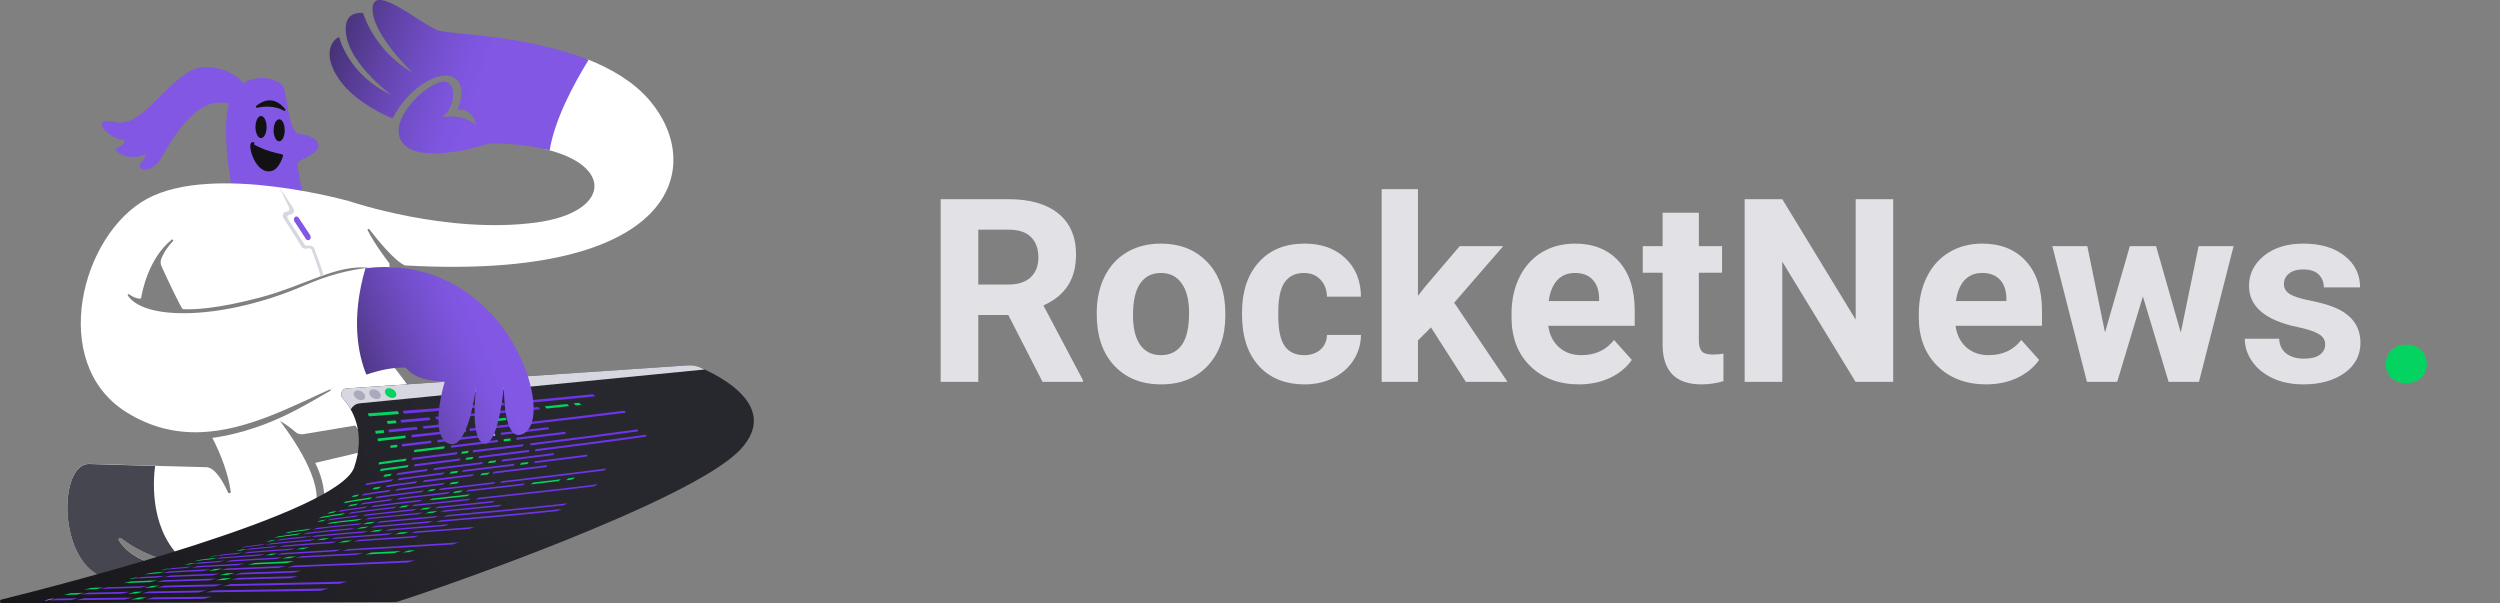 <svg width="1401" height="338" viewBox="0 0 1401 338" fill="none" xmlns="http://www.w3.org/2000/svg">
<rect x="0" y="0" width="1401" height="338" fill="#808080" stroke="none"/>
<path d="M130.376 107.441C130.376 107.441 122.328 68.515 129.877 53.793C137.425 39.071 157.449 42.877 159.32 49.988C161.192 57.099 162.19 74.691 167.866 75.127C173.543 75.564 179.719 78.434 178.284 82.738C176.849 87.042 167.367 89.413 166.868 91.284C166.369 93.156 170.175 111.246 170.175 111.246L130.376 107.441Z" fill="#8157E4"/>
<path d="M146.283 77.373C148.006 77.373 149.402 74.608 149.402 71.197C149.402 67.786 148.006 65.022 146.283 65.022C144.561 65.022 143.164 67.786 143.164 71.197C143.164 74.608 144.561 77.373 146.283 77.373Z" fill="#121214"/>
<path d="M156.45 79.183C158.173 79.183 159.569 76.418 159.569 73.007C159.569 69.596 158.173 66.831 156.45 66.831C154.727 66.831 153.331 69.596 153.331 73.007C153.331 76.418 154.727 79.183 156.45 79.183Z" fill="#121214"/>
<path d="M144.099 60.405C147.468 59.657 153.706 58.97 159.071 62.027C159.632 62.339 160.256 61.653 159.819 61.154C157.075 57.723 151.398 53.044 143.6 59.345C143.101 59.719 143.538 60.53 144.099 60.405Z" fill="#121214"/>
<path d="M158.572 87.665C158.759 87.104 158.385 86.48 157.824 86.418C155.141 85.919 147.968 84.297 142.291 80.928C142.291 80.928 143.227 78.558 140.856 79.993C138.486 81.427 143.414 98.769 152.709 95.65C155.952 94.527 157.824 89.786 158.572 87.665Z" fill="#121214"/>
<path d="M137.487 48.553C137.487 48.553 132.247 37.637 114.718 37.637C97.189 37.637 80.97 72.32 64.876 68.515C48.719 64.71 61.07 78.496 70.116 78.496C70.116 78.496 69.617 81.366 65.811 82.8C62.006 84.235 72.923 91.347 81.968 86.107C81.968 86.107 81.469 88.477 78.662 91.783C75.792 95.089 84.838 97.959 90.078 88.914C95.317 79.868 108.605 55.665 124.761 57.599C140.856 59.47 137.487 48.553 137.487 48.553Z" fill="#8157E4"/>
<path d="M216.586 200.763C216.586 200.763 250.895 238.815 246.529 264.391C242.162 289.967 213.467 285.601 213.467 285.601L189.138 290.591L179.781 291.839C179.781 291.839 186.019 278.115 176.662 259.401L208.476 251.915L184.959 218.167L216.586 200.763Z" fill="white"/>
<path d="M119.022 245.365C123.576 254.285 127.818 264.952 129.315 275.495C129.44 276.43 128.13 276.805 127.755 275.931C125.323 270.504 121.018 262.644 116.153 261.833C116.153 261.833 67.496 260.586 50.029 259.962C32.562 259.338 31.939 316.728 60.01 324.214C88.081 331.7 86.21 316.105 86.21 316.105C86.21 316.105 72.424 312.549 66.56 302.63C66.123 301.882 67.059 301.008 67.745 301.57C73.11 305.687 85.711 313.921 101.119 314.857C121.704 316.105 164.123 306.124 175.352 287.409C183.212 274.31 167.242 249.607 156.95 235.945C159.632 237.442 162.502 239.376 165.433 241.996C166.681 243.119 168.365 243.556 169.987 243.306L219.705 235.01L207.852 207.312C194.94 212.365 181.84 221.411 165.433 230.019C143.912 241.31 125.822 244.554 119.022 245.365Z" fill="white"/>
<path d="M67.808 301.632C73.172 305.749 85.773 313.983 101.181 314.919C102.055 314.981 102.99 314.981 103.926 315.043C84.151 298.7 85.648 271.003 86.896 261.146C73.235 260.772 58.201 260.336 50.029 260.024C32.562 259.4 31.939 316.79 60.01 324.276C88.081 331.762 86.21 316.166 86.21 316.166C86.21 316.166 72.424 312.611 66.56 302.692C66.123 301.881 67.059 301.07 67.808 301.632Z" fill="#464650"/>
<path d="M364.116 56.35C355.321 45.995 342.782 38.572 329.183 33.207C327.624 37.075 324.505 40.381 320.325 41.129C319.14 41.316 317.331 42.19 316.083 42.315C315.771 42.502 315.459 42.689 315.147 42.876C315.085 42.938 315.023 42.938 314.96 43.001C314.773 43.188 314.336 43.562 313.9 43.749C313.089 44.436 312.34 45.184 311.529 45.933C310.531 46.931 309.533 47.929 308.597 48.989C308.473 49.114 308.348 49.301 308.223 49.488C308.036 49.863 307.849 50.299 307.599 50.674C307.35 51.485 307.038 52.233 306.851 53.044C306.726 53.668 306.601 54.292 306.477 54.916C306.414 55.914 306.227 56.912 306.165 57.91C306.04 60.468 305.977 63.025 306.04 65.52C306.102 70.386 306.289 75.252 305.915 80.117C305.853 81.303 305.603 82.488 305.291 83.548C344.404 92.718 341.784 119.043 300.737 124.657C250.833 131.519 195.938 112.805 195.938 112.805C195.938 112.805 120.145 91.284 82.716 111.245C45.288 131.207 26.948 203.631 70.864 231.017C126.071 265.451 180.717 210.057 221.389 206.251C218.332 201.136 219.954 193.713 223.759 189.533C224.82 188.348 226.317 187.412 227.939 186.726C227.752 186.477 227.502 186.165 227.315 185.915C227.128 185.791 226.567 185.104 226.068 184.605C225.069 183.545 224.071 182.547 223.011 181.611C219.143 178.118 214.34 175.061 211.907 170.258C209.911 166.265 209.474 162.211 211.221 158.031C212.718 154.538 216.024 150.608 220.079 150.109C220.765 150.046 221.451 149.922 222.075 149.859C220.828 149.797 219.58 149.672 218.332 149.672L218.145 147.489C218.145 147.489 210.036 137.133 206.043 129.024C205.732 128.463 206.542 127.964 206.979 128.463C211.471 134.326 220.89 145.992 226.879 148.736C379.712 157.407 395.307 93.155 364.116 56.35ZM206.667 150.046C195.626 151.169 183.649 154.288 170.736 159.902C127.069 178.804 81.718 180.363 71.675 165.704C71.301 165.205 71.924 164.581 72.424 164.955C73.921 166.078 76.042 167.263 78.537 167.388C78.786 167.388 79.036 167.201 79.098 166.952C79.597 163.708 83.216 144.744 96.191 134.326C96.752 133.89 97.376 134.638 96.939 135.137C94.569 137.633 91.886 141.063 90.389 145.056C89.828 146.491 89.89 148.05 90.576 149.36C93.321 155.411 101.618 173.19 102.491 173.252C107.981 173.626 121.954 173.065 145.846 166.702C171.173 159.965 188.39 148.113 206.667 150.046Z" fill="white"/>
<path d="M194.254 217.668C191.571 217.855 190.199 221.099 192.008 223.095C197.747 229.52 205.108 242.433 198.496 261.896C189.762 287.597 37.865 326.772 0.749 336.004C-0.374 336.316 -0.187 338 0.998 338L220.89 337.376C221.764 337.376 222.575 337.252 223.386 337.002C239.542 331.949 387.572 281.234 414.895 251.915C437.414 227.836 403.604 210.743 392.188 205.878C390.005 204.942 387.634 204.568 385.264 204.755L194.254 217.668Z" fill="url(#paint0_radial)"/>
<path d="M206.043 231.64C206.355 232.326 206.542 232.638 206.792 233.324C213.466 232.825 216.835 232.576 223.634 232.014C223.322 231.391 223.198 231.016 222.886 230.393C216.086 230.954 212.718 231.204 206.043 231.64Z" fill="#04D361"/>
<path d="M216.773 235.946C217.023 236.569 217.085 236.881 217.335 237.567C219.269 237.38 220.267 237.318 222.263 237.131C222.076 236.507 221.951 236.195 221.701 235.571C219.705 235.696 218.707 235.821 216.773 235.946Z" fill="#04D361"/>
<path d="M224.383 235.322C224.632 235.945 224.695 236.257 224.944 236.881C231.307 236.32 234.551 236.008 241.163 235.384C240.914 234.76 240.851 234.511 240.602 233.887C233.989 234.448 230.808 234.76 224.383 235.322Z" fill="#6F33EA"/>
<path d="M243.909 233.575C244.159 234.199 244.283 234.448 244.533 235.072C252.642 234.324 260.69 233.575 268.799 232.764C268.487 232.203 268.362 231.953 268.051 231.392C260.003 232.078 251.956 232.826 243.909 233.575Z" fill="#6F33EA"/>
<path d="M210.224 241.496C210.411 242.12 210.473 242.432 210.598 243.056C212.469 242.868 213.467 242.744 215.339 242.557C215.214 241.933 215.152 241.621 214.964 240.997C213.031 241.184 212.095 241.309 210.224 241.496Z" fill="#04D361"/>
<path d="M217.646 240.749C217.771 241.373 217.896 241.685 218.021 242.308C224.259 241.685 227.44 241.31 233.99 240.687C233.865 240.125 233.803 239.813 233.616 239.189C227.128 239.813 223.947 240.125 217.646 240.749Z" fill="#6F33EA"/>
<path d="M265.992 235.882C266.242 236.444 266.304 236.693 266.491 237.255C272.293 236.631 278.156 236.007 283.958 235.383C283.708 234.884 283.584 234.572 283.272 234.073C276.347 234.884 272.854 235.196 265.992 235.882Z" fill="#04D361"/>
<path d="M236.984 238.815C237.172 239.376 237.234 239.688 237.359 240.249C245.468 239.439 253.64 238.565 261.75 237.754C261.562 237.193 261.438 236.943 261.251 236.382C253.203 237.193 245.094 238.004 236.984 238.815Z" fill="#6F33EA"/>
<path d="M218.831 249.607C218.831 250.168 218.831 250.48 218.831 251.041C220.328 250.854 221.077 250.792 222.574 250.605C222.574 250.043 222.636 249.794 222.636 249.232C221.077 249.357 220.328 249.42 218.831 249.607Z" fill="#04D361"/>
<path d="M225.319 248.858C225.319 249.419 225.319 249.669 225.257 250.23C231.62 249.481 234.926 249.045 241.663 248.296C241.663 247.735 241.663 247.485 241.663 246.924C234.988 247.735 231.682 248.109 225.319 248.858Z" fill="#6F33EA"/>
<path d="M273.727 243.306C273.789 243.805 273.851 244.055 273.851 244.616C275.348 244.429 276.097 244.366 277.594 244.179C277.532 243.68 277.469 243.431 277.407 242.932C275.972 243.056 275.224 243.119 273.727 243.306Z" fill="#AD92FF"/>
<path d="M245.219 246.55C245.219 247.112 245.219 247.361 245.219 247.923C253.703 246.924 262.249 245.926 270.733 244.991C270.67 244.492 270.67 244.242 270.608 243.681C262.124 244.616 253.703 245.552 245.219 246.55Z" fill="#6F33EA"/>
<path d="M280.589 242.495C280.714 242.994 280.714 243.244 280.776 243.743C289.759 242.682 298.679 241.622 307.662 240.561C307.537 240.062 307.412 239.813 307.288 239.376C298.367 240.436 289.509 241.497 280.589 242.495Z" fill="#6F33EA"/>
<path d="M215.587 266.013C215.275 266.512 215.088 266.761 214.776 267.26C216.274 267.011 217.084 266.948 218.644 266.699C219.018 266.2 219.143 265.95 219.455 265.451C217.895 265.701 217.084 265.825 215.587 266.013Z" fill="#04D361"/>
<path d="M222.949 265.078C222.637 265.577 222.45 265.764 222.138 266.263C228.501 265.39 231.931 264.89 238.981 263.955C239.292 263.518 239.48 263.269 239.791 262.77C232.742 263.705 229.312 264.142 222.949 265.078Z" fill="#6F33EA"/>
<path d="M274.1 258.464C273.851 258.901 273.726 259.15 273.414 259.587C275.036 259.4 275.847 259.275 277.531 259.088C277.781 258.651 277.905 258.402 278.155 257.965C276.533 258.152 275.722 258.277 274.1 258.464Z" fill="#04D361"/>
<path d="M243.472 262.27C243.16 262.769 243.035 262.956 242.661 263.455C251.769 262.27 260.876 261.147 269.984 260.024C270.296 259.588 270.421 259.338 270.67 258.901C261.625 260.024 252.58 261.147 243.472 262.27Z" fill="#6F33EA"/>
<path d="M281.524 257.529C281.275 257.966 281.15 258.215 280.9 258.652C290.632 257.467 300.363 256.282 310.094 255.034C310.282 254.597 310.407 254.348 310.531 253.911C300.925 255.159 291.256 256.344 281.524 257.529Z" fill="#6F33EA"/>
<path d="M209.723 273.248C209.287 273.685 209.037 273.934 208.538 274.371C210.035 274.121 210.784 274.059 212.281 273.809C212.78 273.373 213.029 273.123 213.466 272.687C211.969 272.874 211.22 272.998 209.723 273.248Z" fill="#04D361"/>
<path d="M217.147 271.939C216.71 272.376 216.461 272.625 215.962 273.062C222.262 272.126 225.693 271.689 232.867 270.754C233.366 270.317 233.553 270.068 234.052 269.631C226.941 270.567 223.51 271.066 217.147 271.939Z" fill="#6F33EA"/>
<path d="M270.107 265.264C269.671 265.7 269.484 265.95 269.047 266.387C270.794 266.199 271.667 266.075 273.414 265.888C273.85 265.451 274.037 265.201 274.474 264.765C272.727 264.952 271.854 265.077 270.107 265.264Z" fill="#04D361"/>
<path d="M237.796 269.131C237.359 269.568 237.11 269.817 236.673 270.254C245.968 269.069 255.325 267.883 264.619 266.761C265.056 266.324 265.243 266.074 265.68 265.638C256.385 266.823 247.09 267.946 237.796 269.131Z" fill="#6F33EA"/>
<path d="M276.846 264.328C276.472 264.765 276.284 265.014 275.848 265.451C285.891 264.266 295.934 263.018 305.978 261.77C306.352 261.334 306.477 261.084 306.851 260.647C296.87 261.895 286.827 263.08 276.846 264.328Z" fill="#6F33EA"/>
<path d="M198.246 277.615C197.747 278.052 197.497 278.239 196.998 278.676C198.246 278.488 198.869 278.364 200.117 278.114C200.616 277.678 200.866 277.49 201.365 277.054C200.117 277.303 199.493 277.428 198.246 277.615Z" fill="#04D361"/>
<path d="M203.798 276.742C203.299 277.178 203.05 277.366 202.488 277.802C208.04 276.929 211.159 276.43 217.772 275.557C218.333 275.12 218.583 274.933 219.082 274.496C212.469 275.369 209.35 275.806 203.798 276.742Z" fill="#6F33EA"/>
<path d="M253.016 270.379C252.517 270.816 252.267 271.065 251.706 271.502C253.39 271.315 254.264 271.19 256.01 271.003C256.572 270.566 256.821 270.317 257.32 269.88C255.574 270.067 254.7 270.129 253.016 270.379Z" fill="#04D361"/>
<path d="M222.574 273.997C222.075 274.434 221.763 274.621 221.264 275.058C230.184 273.873 239.042 272.75 247.963 271.627C248.462 271.19 248.774 271.003 249.273 270.566C240.352 271.627 231.432 272.75 222.574 273.997Z" fill="#6F33EA"/>
<path d="M213.467 262.769C213.217 263.268 213.092 263.518 212.843 264.017C218.707 263.144 221.826 262.707 228.376 261.834C228.625 261.335 228.75 261.085 228.999 260.586C222.512 261.522 219.33 261.958 213.467 262.769Z" fill="#04D361"/>
<path d="M261.375 256.531C261.188 257.03 261.063 257.217 260.813 257.717C262.373 257.529 263.122 257.405 264.743 257.217C264.993 256.718 265.055 256.531 265.243 256.032C263.683 256.219 262.872 256.282 261.375 256.531Z" fill="#04D361"/>
<path d="M232.493 260.148C232.243 260.647 232.119 260.897 231.869 261.396C240.415 260.273 249.024 259.15 257.57 258.09C257.82 257.591 257.882 257.403 258.132 256.904C249.585 257.965 241.039 259.025 232.493 260.148Z" fill="#6F33EA"/>
<path d="M268.487 255.595C268.3 256.094 268.175 256.281 267.988 256.78C277.408 255.595 286.827 254.472 296.309 253.287C296.434 252.85 296.496 252.601 296.621 252.102C287.264 253.287 277.907 254.472 268.487 255.595Z" fill="#6F33EA"/>
<path d="M300.052 251.728C299.927 252.164 299.865 252.414 299.74 252.913C320.575 250.293 341.348 247.673 362.121 244.679C362.121 244.242 362.183 243.992 362.183 243.556C341.473 246.488 320.763 249.17 300.052 251.728Z" fill="#6F33EA"/>
<path d="M232.245 252.102C232.182 252.663 232.12 252.913 231.995 253.412C238.545 252.601 241.976 252.164 248.963 251.353C249.025 250.854 249.087 250.604 249.15 250.043C242.226 250.854 238.795 251.291 232.245 252.102Z" fill="#04D361"/>
<path d="M282.273 246.113C282.273 246.612 282.273 246.862 282.273 247.361C283.833 247.174 284.581 247.112 286.141 246.924C286.141 246.425 286.141 246.176 286.079 245.677C284.581 245.864 283.833 245.926 282.273 246.113Z" fill="#04D361"/>
<path d="M252.83 249.606C252.767 250.105 252.767 250.355 252.643 250.916C261.438 249.856 270.234 248.795 279.03 247.735C279.03 247.236 279.03 246.986 279.03 246.487C270.296 247.548 261.563 248.546 252.83 249.606Z" fill="#6F33EA"/>
<path d="M289.385 245.24C289.447 245.739 289.447 245.988 289.447 246.487C298.617 245.365 307.85 244.242 317.019 243.119C316.957 242.62 316.895 242.433 316.77 241.934C307.662 243.056 298.492 244.179 289.385 245.24Z" fill="#6F33EA"/>
<path d="M205.545 270.816C205.171 271.253 204.984 271.502 204.609 271.939C210.037 271.066 212.968 270.629 219.331 269.693C219.768 269.256 219.955 269.007 220.329 268.57C213.966 269.444 210.972 269.943 205.545 270.816Z" fill="#6F33EA"/>
<path d="M252.829 264.329C252.455 264.828 252.268 265.015 251.831 265.514C253.453 265.327 254.264 265.202 255.948 265.015C256.323 264.579 256.51 264.329 256.884 263.83C255.262 264.017 254.451 264.142 252.829 264.329Z" fill="#04D361"/>
<path d="M292.067 259.4C291.755 259.837 291.63 260.087 291.318 260.523C293.003 260.336 293.876 260.211 295.56 260.024C295.872 259.588 295.997 259.338 296.309 258.901C294.625 259.089 293.751 259.213 292.067 259.4Z" fill="#04D361"/>
<path d="M223.636 268.071C223.262 268.507 223.074 268.757 222.638 269.194C231.121 268.008 239.668 266.885 248.214 265.825C248.588 265.388 248.775 265.139 249.15 264.702C240.666 265.825 232.182 266.885 223.636 268.071Z" fill="#6F33EA"/>
<path d="M259.691 263.393C259.316 263.829 259.129 264.079 258.755 264.515C268.424 263.33 278.093 262.145 287.762 260.96C288.074 260.523 288.261 260.274 288.511 259.837C278.966 261.022 269.297 262.207 259.691 263.393Z" fill="#6F33EA"/>
<path d="M299.864 258.464C299.614 258.9 299.427 259.15 299.178 259.586C309.034 258.339 318.952 257.154 328.809 255.844C329.058 255.407 329.183 255.157 329.37 254.721C319.514 256.031 309.658 257.216 299.864 258.464Z" fill="#6F33EA"/>
<path d="M276.222 230.58C276.596 231.142 276.721 231.391 277.033 231.953C285.579 231.142 294.125 230.268 302.671 229.333C302.234 228.834 302.047 228.584 301.611 228.085C293.189 228.958 284.705 229.769 276.222 230.58Z" fill="#6F33EA"/>
<path d="M305.229 227.71C305.665 228.209 305.915 228.459 306.289 228.958C311.342 228.459 313.899 228.147 318.952 227.586C318.516 227.087 318.266 226.837 317.767 226.4C312.777 226.962 310.281 227.211 305.229 227.71Z" fill="#04D361"/>
<path d="M321.448 226.027C321.947 226.526 322.197 226.775 322.696 227.212C323.881 227.087 324.505 227.025 325.752 226.9C325.253 226.401 325.004 226.214 324.505 225.715C323.257 225.84 322.633 225.902 321.448 226.027Z" fill="#04D361"/>
<path d="M270.359 231.142C270.671 231.703 270.858 231.953 271.17 232.514C272.605 232.39 273.291 232.327 274.726 232.14C274.414 231.579 274.227 231.329 273.915 230.768C272.48 230.955 271.794 231.017 270.359 231.142Z" fill="#AD92FF"/>
<path d="M211.596 245.739C211.658 246.363 211.72 246.612 211.783 247.236C217.834 246.55 220.953 246.176 227.316 245.489C227.253 244.928 227.253 244.616 227.128 244.055C220.828 244.741 217.647 245.053 211.596 245.739Z" fill="#04D361"/>
<path d="M230.56 243.68C230.622 244.241 230.684 244.553 230.747 245.114C238.856 244.241 246.903 243.305 255.013 242.432C254.951 241.871 254.888 241.621 254.763 241.06C246.654 241.933 238.607 242.806 230.56 243.68Z" fill="#6F33EA"/>
<path d="M263.06 240.187C263.184 240.748 263.247 240.998 263.371 241.559C272.167 240.561 281.025 239.626 289.821 238.627C289.634 238.128 289.509 237.879 289.322 237.38C280.589 238.253 271.855 239.189 263.06 240.187Z" fill="#6F33EA"/>
<path d="M293.064 236.881C293.314 237.38 293.376 237.629 293.563 238.128C312.652 235.945 331.741 233.699 350.767 231.266C350.392 230.83 350.268 230.58 349.893 230.144C330.992 232.514 312.028 234.76 293.064 236.881Z" fill="#6F33EA"/>
<path d="M257.134 240.811C257.259 241.372 257.321 241.622 257.383 242.183C258.818 241.996 259.567 241.934 261.001 241.809C260.877 241.247 260.814 240.998 260.689 240.437C259.255 240.561 258.506 240.686 257.134 240.811Z" fill="#AD92FF"/>
<path d="M212.469 259.025C212.344 259.524 212.219 259.836 212.095 260.335C217.896 259.524 221.015 259.088 227.44 258.214C227.627 257.715 227.69 257.466 227.877 256.967C221.39 257.84 218.27 258.214 212.469 259.025Z" fill="#04D361"/>
<path d="M231.246 256.53C231.059 257.029 230.997 257.279 230.81 257.778C239.169 256.655 247.59 255.657 256.011 254.596C256.199 254.097 256.261 253.848 256.386 253.349C247.964 254.409 239.605 255.47 231.246 256.53Z" fill="#6F33EA"/>
<path d="M265.181 252.288C265.056 252.788 264.994 253.037 264.869 253.536C274.289 252.413 283.708 251.228 293.128 250.105C293.19 249.606 293.252 249.419 293.252 248.92C283.895 250.043 274.538 251.166 265.181 252.288Z" fill="#6F33EA"/>
<path d="M297.244 248.422C297.181 248.921 297.182 249.108 297.119 249.607C317.268 247.112 337.355 244.554 357.504 241.747C357.441 241.31 357.379 241.061 357.317 240.624C337.355 243.369 317.33 245.926 297.244 248.422Z" fill="#6F33EA"/>
<path d="M258.88 253.101C258.755 253.6 258.693 253.849 258.506 254.348C260.003 254.161 260.814 254.099 262.311 253.849C262.436 253.35 262.498 253.101 262.623 252.602C261.126 252.789 260.377 252.913 258.88 253.101Z" fill="#04D361"/>
<path d="M225.631 230.206C225.943 230.829 226.067 231.204 226.379 231.827C234.364 231.204 242.349 230.517 250.334 229.894C250.022 229.27 249.835 229.02 249.46 228.396C241.538 229.02 233.616 229.644 225.631 230.206Z" fill="#6F33EA"/>
<path d="M257.383 227.711C257.757 228.272 257.944 228.584 258.319 229.208C266.553 228.522 274.787 227.773 283.021 227.025C282.585 226.463 282.335 226.214 281.899 225.652C273.727 226.401 265.555 227.087 257.383 227.711Z" fill="#6F33EA"/>
<path d="M284.769 225.403C285.268 225.964 285.455 226.214 285.954 226.775C301.861 225.278 317.83 223.718 333.737 222.096C333.114 221.66 332.802 221.41 332.178 220.911C316.333 222.533 300.551 223.968 284.769 225.403Z" fill="#6F33EA"/>
<path d="M252.331 228.147C252.705 228.771 252.892 229.02 253.204 229.644C254.327 229.519 254.889 229.519 256.011 229.395C255.637 228.833 255.512 228.521 255.138 227.897C254.015 228.022 253.454 228.022 252.331 228.147Z" fill="#AD92FF"/>
<path d="M193.754 281.046C193.193 281.483 192.943 281.67 192.319 282.044C197.497 281.109 200.491 280.609 207.166 279.674C207.79 279.237 208.102 279.05 208.663 278.613C202.051 279.611 198.994 280.11 193.754 281.046Z" fill="#04D361"/>
<path d="M196.436 282.855C195.812 283.229 195.501 283.479 194.814 283.853C196.499 283.604 197.372 283.417 199.243 283.167C199.93 282.793 200.242 282.543 200.865 282.169C199.056 282.481 198.183 282.606 196.436 282.855Z" fill="#04D361"/>
<path d="M203.486 281.795C202.862 282.231 202.488 282.418 201.864 282.793C207.978 281.919 211.346 281.483 218.52 280.547C219.206 280.11 219.518 279.923 220.204 279.549C212.968 280.485 209.6 280.921 203.486 281.795Z" fill="#6F33EA"/>
<path d="M223.884 279.05C223.198 279.487 222.886 279.674 222.2 280.048C231.682 278.863 241.226 277.74 250.708 276.68C251.332 276.243 251.706 276.056 252.33 275.619C242.848 276.742 233.366 277.927 223.884 279.05Z" fill="#6F33EA"/>
<path d="M184.959 286.972C184.272 287.347 183.961 287.534 183.274 287.908C184.709 287.659 185.458 287.534 187.017 287.284C187.703 286.91 188.078 286.723 188.764 286.286C187.142 286.536 186.393 286.723 184.959 286.972Z" fill="#04D361"/>
<path d="M191.01 285.912C190.324 286.286 189.95 286.473 189.264 286.91C194.566 286.037 197.623 285.6 204.235 284.727C204.984 284.352 205.358 284.103 206.044 283.729C199.432 284.664 196.375 285.101 191.01 285.912Z" fill="#6F33EA"/>
<path d="M242.349 279.362C241.663 279.798 241.289 279.985 240.54 280.36C247.589 279.549 254.7 278.8 261.75 278.052C262.436 277.615 262.81 277.428 263.496 276.991C256.447 277.802 249.398 278.551 242.349 279.362Z" fill="#04D361"/>
<path d="M209.537 283.293C208.788 283.667 208.476 283.916 207.728 284.291C216.773 283.106 225.88 282.045 234.988 281.047C235.736 280.61 236.111 280.423 236.797 280.049C227.627 281.047 218.582 282.107 209.537 283.293Z" fill="#6F33EA"/>
<path d="M179.656 291.651C178.845 292.026 178.409 292.213 177.598 292.587C178.845 292.4 179.469 292.275 180.779 292.088C181.652 291.714 182.027 291.527 182.838 291.152C181.528 291.339 180.904 291.464 179.656 291.651Z" fill="#04D361"/>
<path d="M185.271 290.777C184.46 291.152 184.024 291.339 183.15 291.713C188.889 290.902 192.133 290.465 199.182 289.654C200.056 289.28 200.492 289.093 201.303 288.719C194.254 289.592 191.01 289.966 185.271 290.777Z" fill="#6F33EA"/>
<path d="M237.359 284.728C236.548 285.102 236.112 285.351 235.238 285.726C236.985 285.539 237.921 285.476 239.667 285.289C240.541 284.915 240.915 284.665 241.788 284.291C239.979 284.478 239.106 284.603 237.359 284.728Z" fill="#04D361"/>
<path d="M205.045 288.282C204.171 288.656 203.735 288.843 202.924 289.218C212.468 288.157 222.012 287.097 231.619 286.099C232.492 285.724 232.929 285.475 233.74 285.101C224.133 286.161 214.589 287.159 205.045 288.282Z" fill="#6F33EA"/>
<path d="M245.53 283.916C244.719 284.352 244.283 284.539 243.472 284.914C254.201 283.853 264.931 282.73 275.66 281.67C276.471 281.233 276.845 281.046 277.656 280.609C266.927 281.732 256.197 282.793 245.53 283.916Z" fill="#6F33EA"/>
<path d="M151.773 302.818C150.713 303.192 150.214 303.317 149.091 303.691C150.214 303.566 150.838 303.441 152.085 303.317C153.146 302.942 153.707 302.818 154.767 302.443C153.582 302.568 152.958 302.63 151.773 302.818Z" fill="#04D361"/>
<path d="M157.199 302.131C156.139 302.506 155.577 302.693 154.517 303.005C160.068 302.381 163.312 302.007 170.424 301.32C171.547 300.946 172.108 300.759 173.168 300.385C165.995 301.071 162.751 301.445 157.199 302.131Z" fill="#6F33EA"/>
<path d="M210.099 297.141C208.976 297.515 208.415 297.765 207.354 298.139C209.164 298.014 210.099 297.889 211.971 297.765C213.094 297.39 213.655 297.141 214.715 296.767C212.844 296.954 211.971 297.016 210.099 297.141Z" fill="#04D361"/>
<path d="M176.912 300.072C175.789 300.447 175.227 300.634 174.104 301.008C183.898 300.135 193.755 299.261 203.548 298.513C204.671 298.138 205.233 297.951 206.355 297.515C196.499 298.263 186.705 299.137 176.912 300.072Z" fill="#6F33EA"/>
<path d="M218.583 296.455C217.46 296.829 216.961 297.079 215.838 297.453C226.879 296.58 237.983 295.706 249.024 294.833C250.147 294.396 250.646 294.209 251.707 293.772C240.665 294.708 229.624 295.582 218.583 296.455Z" fill="#6F33EA"/>
<path d="M135.18 307.995C133.995 308.369 133.433 308.494 132.248 308.868C133.309 308.743 133.87 308.681 135.117 308.556C136.303 308.182 136.864 308.057 138.049 307.683C136.802 307.745 136.24 307.807 135.18 307.995Z" fill="#04D361"/>
<path d="M140.232 307.371C139.046 307.745 138.485 307.87 137.237 308.244C142.54 307.683 145.721 307.371 152.708 306.81C153.955 306.435 154.517 306.248 155.764 305.874C148.778 306.498 145.596 306.81 140.232 307.371Z" fill="#6F33EA"/>
<path d="M192.694 303.129C191.447 303.504 190.885 303.753 189.638 304.127C191.447 304.003 192.382 303.94 194.254 303.815C195.501 303.441 196.125 303.192 197.311 302.817C195.502 302.88 194.566 302.942 192.694 303.129Z" fill="#04D361"/>
<path d="M159.507 305.624C158.322 305.998 157.698 306.185 156.45 306.559C166.244 305.748 176.038 305.062 185.831 304.376C187.079 304.002 187.703 303.815 188.888 303.378C179.094 304.064 169.301 304.813 159.507 305.624Z" fill="#6F33EA"/>
<path d="M201.24 302.505C199.993 302.88 199.431 303.129 198.184 303.503C209.35 302.755 220.454 302.006 231.62 301.258C232.867 300.821 233.429 300.634 234.676 300.197C223.51 300.946 212.344 301.694 201.24 302.505Z" fill="#6F33EA"/>
<path d="M120.395 311.363C119.21 311.675 118.648 311.862 117.463 312.174C118.149 312.049 118.461 311.986 119.272 311.862C120.457 311.55 121.081 311.363 122.266 311.051C121.455 311.176 121.081 311.238 120.395 311.363Z" fill="#04D361"/>
<path d="M123.825 310.864C122.64 311.176 122.016 311.363 120.831 311.737C124.574 311.238 127.069 310.989 132.871 310.49C134.118 310.115 134.742 309.928 135.99 309.616C130.126 310.115 127.631 310.365 123.825 310.864Z" fill="#6F33EA"/>
<path d="M169.176 306.996C167.929 307.371 167.243 307.558 165.933 307.932C167.679 307.807 168.553 307.745 170.299 307.62C171.609 307.246 172.233 307.059 173.543 306.622C171.796 306.872 170.923 306.934 169.176 306.996Z" fill="#04D361"/>
<path d="M139.109 309.305C137.862 309.679 137.238 309.866 135.99 310.178C144.786 309.43 153.582 308.806 162.377 308.244C163.687 307.87 164.311 307.683 165.621 307.309C156.763 307.87 147.967 308.494 139.109 309.305Z" fill="#6F33EA"/>
<path d="M156.015 300.571C155.017 300.945 154.518 301.07 153.52 301.444C157.761 300.758 160.444 300.446 166.495 299.698C167.555 299.323 168.054 299.136 169.052 298.824C163.002 299.573 160.319 299.885 156.015 300.571Z" fill="#04D361"/>
<path d="M202.425 295.456C201.364 295.83 200.865 296.018 199.805 296.392C201.489 296.267 202.362 296.142 204.109 296.018C205.169 295.643 205.668 295.456 206.729 295.02C204.982 295.207 204.109 295.269 202.425 295.456Z" fill="#04D361"/>
<path d="M172.358 298.451C171.298 298.825 170.799 299.012 169.738 299.387C178.596 298.389 187.392 297.578 196.25 296.767C197.311 296.392 197.81 296.205 198.87 295.831C190.012 296.642 181.154 297.453 172.358 298.451Z" fill="#6F33EA"/>
<path d="M210.41 294.708C209.35 295.082 208.851 295.269 207.79 295.706C218.582 294.77 229.374 293.834 240.166 292.961C241.226 292.524 241.725 292.337 242.723 291.9C231.931 292.836 221.202 293.772 210.41 294.708Z" fill="#6F33EA"/>
<path d="M246.652 291.588C245.654 292.025 245.155 292.212 244.095 292.649C266.864 290.715 289.633 288.906 312.277 286.411C313.275 285.974 313.774 285.725 314.772 285.226C292.128 287.721 269.359 289.592 246.652 291.588Z" fill="#6F33EA"/>
<path d="M185.52 292.711C184.647 293.085 184.148 293.272 183.274 293.647C189.575 292.836 193.068 292.462 200.616 291.651C201.552 291.276 201.989 291.089 202.924 290.715C195.376 291.526 191.82 291.9 185.52 292.711Z" fill="#04D361"/>
<path d="M240.602 286.785C239.729 287.16 239.292 287.409 238.356 287.783C240.165 287.596 241.101 287.534 242.91 287.347C243.846 286.91 244.283 286.723 245.156 286.349C243.347 286.536 242.411 286.661 240.602 286.785Z" fill="#04D361"/>
<path d="M206.792 290.216C205.857 290.59 205.42 290.777 204.484 291.152C214.528 290.091 224.509 289.093 234.552 288.157C235.488 287.783 235.924 287.533 236.798 287.159C226.817 288.157 216.836 289.155 206.792 290.216Z" fill="#6F33EA"/>
<path d="M249.024 285.974C248.151 286.411 247.714 286.598 246.778 286.972C257.633 285.912 268.487 284.914 279.341 283.853C280.215 283.417 280.651 283.23 281.462 282.793C270.67 283.916 259.816 284.914 249.024 285.974Z" fill="#6F33EA"/>
<path d="M137.737 306.249C136.677 306.561 136.115 306.748 135.055 307.06C138.423 306.499 140.669 306.187 146.096 305.563C147.219 305.189 147.78 305.064 148.966 304.689C143.476 305.376 141.106 305.688 137.737 306.249Z" fill="#6F33EA"/>
<path d="M180.406 301.819C179.22 302.193 178.659 302.38 177.474 302.754C179.158 302.63 179.969 302.567 181.716 302.443C182.901 302.068 183.462 301.881 184.647 301.507C182.901 301.632 182.027 301.694 180.406 301.819Z" fill="#04D361"/>
<path d="M224.321 298.389C223.198 298.826 222.574 299.013 221.451 299.449C223.385 299.325 224.321 299.262 226.254 299.075C227.44 298.638 228.001 298.451 229.124 298.015C227.19 298.202 226.254 298.264 224.321 298.389Z" fill="#04D361"/>
<path d="M151.834 304.439C150.711 304.813 150.15 305 148.965 305.312C157.324 304.439 165.683 303.753 173.979 303.067C175.165 302.692 175.726 302.505 176.911 302.131C168.552 302.817 160.193 303.566 151.834 304.439Z" fill="#6F33EA"/>
<path d="M188.203 301.194C187.018 301.569 186.457 301.756 185.271 302.13C196.001 301.319 206.73 300.508 217.46 299.697C218.645 299.261 219.207 299.074 220.392 298.699C209.662 299.51 198.933 300.321 188.203 301.194Z" fill="#6F33EA"/>
<path d="M233.117 297.764C231.994 298.2 231.37 298.388 230.247 298.824C241.164 298.013 252.143 297.202 263.059 296.391C264.245 295.955 264.806 295.705 265.929 295.269C254.95 296.08 244.033 296.953 233.117 297.764Z" fill="#6F33EA"/>
<path d="M262.497 274.497C261.873 274.934 261.561 275.121 260.938 275.557C271.605 274.372 282.272 273.187 292.939 271.939C293.5 271.503 293.812 271.316 294.374 270.879C283.769 272.064 273.102 273.312 262.497 274.497Z" fill="#6F33EA"/>
<path d="M298.866 270.379C298.305 270.816 297.993 271.003 297.432 271.44C303.67 270.754 306.789 270.379 312.964 269.631C313.526 269.194 313.775 269.007 314.337 268.57C308.223 269.257 305.104 269.631 298.866 270.379Z" fill="#04D361"/>
<path d="M318.641 268.009C318.08 268.446 317.83 268.695 317.269 269.132C318.703 268.945 319.452 268.882 320.887 268.695C321.448 268.258 321.698 268.009 322.259 267.572C320.824 267.759 320.138 267.822 318.641 268.009Z" fill="#04D361"/>
<path d="M255.2 275.307C254.576 275.743 254.264 275.93 253.578 276.367C255.325 276.18 256.198 276.055 257.945 275.868C258.569 275.431 258.88 275.244 259.504 274.808C257.82 275.057 256.947 275.12 255.2 275.307Z" fill="#04D361"/>
<path d="M180.406 289.593C179.657 289.967 179.283 290.154 178.534 290.528C183.026 289.718 185.708 289.281 191.697 288.47C192.508 288.096 192.882 287.908 193.63 287.534C187.704 288.345 184.959 288.719 180.406 289.593Z" fill="#04D361"/>
<path d="M196.874 287.035C196.126 287.409 195.689 287.596 194.94 287.971C203.487 286.848 212.033 285.787 220.641 284.852C221.452 284.477 221.827 284.228 222.637 283.854C214.029 284.852 205.483 285.85 196.874 287.035Z" fill="#6F33EA"/>
<path d="M232.243 282.792C231.495 283.167 231.058 283.416 230.31 283.79C240.852 282.605 251.457 281.545 261.999 280.422C262.748 279.985 263.122 279.798 263.87 279.361C253.328 280.484 242.786 281.607 232.243 282.792Z" fill="#6F33EA"/>
<path d="M268.362 278.863C267.613 279.299 267.239 279.486 266.49 279.923C288.76 277.553 311.093 275.245 333.3 272.5C333.986 272.063 334.361 271.814 334.984 271.377C312.839 274.122 290.632 276.492 268.362 278.863Z" fill="#6F33EA"/>
<path d="M225.319 283.542C224.571 283.916 224.134 284.166 223.323 284.54C224.945 284.353 225.818 284.291 227.44 284.104C228.251 283.729 228.626 283.48 229.374 283.105C227.752 283.293 226.941 283.355 225.319 283.542Z" fill="#04D361"/>
<path d="M161.754 298.077C160.818 298.451 160.381 298.576 159.445 298.95C163.562 298.264 166.12 297.889 172.046 297.141C173.044 296.767 173.481 296.579 174.479 296.205C168.553 297.016 165.933 297.39 161.754 298.077Z" fill="#04D361"/>
<path d="M177.598 295.83C176.662 296.204 176.163 296.391 175.165 296.765C183.774 295.705 192.445 294.832 201.053 294.021C202.051 293.646 202.55 293.459 203.548 293.085C194.877 293.896 186.206 294.832 177.598 295.83Z" fill="#6F33EA"/>
<path d="M213.342 292.088C212.344 292.462 211.845 292.649 210.847 293.086C221.701 292.088 232.555 291.09 243.409 290.092C244.408 289.655 244.844 289.468 245.842 289.094C235.05 290.029 224.196 291.028 213.342 292.088Z" fill="#6F33EA"/>
<path d="M250.584 288.595C249.649 289.032 249.15 289.219 248.214 289.655C270.733 287.659 293.253 285.663 315.772 283.168C316.708 282.731 317.145 282.482 318.08 282.045C295.561 284.54 273.041 286.536 250.584 288.595Z" fill="#6F33EA"/>
<path d="M205.918 292.774C204.857 293.21 204.296 293.397 203.235 293.834C205.044 293.647 205.98 293.585 207.789 293.397C208.85 292.961 209.411 292.774 210.471 292.337C208.662 292.524 207.727 292.586 205.918 292.774Z" fill="#04D361"/>
<path d="M211.408 278.239C210.847 278.675 210.535 278.862 209.911 279.299C218.644 278.051 227.378 276.929 236.173 275.868C236.797 275.431 237.047 275.244 237.671 274.808C228.875 275.93 220.142 276.991 211.408 278.239Z" fill="#6F33EA"/>
<path d="M247.09 273.686C246.528 274.122 246.217 274.309 245.655 274.746C255.948 273.498 266.179 272.313 276.471 271.128C277.033 270.691 277.282 270.504 277.844 270.067C267.488 271.253 257.258 272.438 247.09 273.686Z" fill="#6F33EA"/>
<path d="M281.4 269.63C280.901 270.067 280.589 270.254 280.09 270.69C299.677 268.445 319.203 266.137 338.728 263.641C339.164 263.205 339.414 262.955 339.851 262.519C320.388 265.014 300.925 267.322 281.4 269.63Z" fill="#6F33EA"/>
<path d="M240.977 274.371C240.415 274.808 240.103 274.995 239.479 275.432C240.852 275.245 241.476 275.182 242.848 274.995C243.472 274.558 243.721 274.371 244.345 273.935C242.973 274.184 242.287 274.246 240.977 274.371Z" fill="#04D361"/>
<path d="M111.661 313.796C110.476 314.108 109.852 314.295 108.604 314.607C111.162 314.171 113.221 313.921 118.523 313.422C119.833 313.048 120.457 312.923 121.704 312.549C116.402 313.11 114.281 313.36 111.661 313.796Z" fill="#04D361"/>
<path d="M106.546 315.73C105.236 316.104 104.612 316.229 103.302 316.603C104.425 316.478 105.049 316.416 106.359 316.291C107.669 315.917 108.355 315.792 109.665 315.418C108.292 315.543 107.669 315.605 106.546 315.73Z" fill="#04D361"/>
<path d="M111.599 315.231C110.289 315.606 109.603 315.73 108.293 316.105C113.034 315.73 115.966 315.481 122.641 315.044C124.013 314.67 124.699 314.483 126.072 314.108C119.334 314.607 116.403 314.857 111.599 315.231Z" fill="#6F33EA"/>
<path d="M129.564 313.921C128.191 314.295 127.505 314.482 126.133 314.856C135.739 314.295 145.346 313.733 154.89 313.234C156.325 312.86 157.011 312.611 158.384 312.236C148.839 312.798 139.17 313.359 129.564 313.921Z" fill="#6F33EA"/>
<path d="M93.135 318.787C91.825 319.099 91.201 319.286 89.891 319.66C90.514 319.535 90.889 319.535 91.762 319.41C93.072 319.036 93.758 318.911 95.068 318.537C94.133 318.599 93.758 318.662 93.135 318.787Z" fill="#04D361"/>
<path d="M96.378 318.35C95.068 318.724 94.382 318.849 93.01 319.223C96.316 318.911 98.624 318.724 104.176 318.35C105.611 317.975 106.297 317.788 107.669 317.414C102.117 317.851 99.747 318.038 96.378 318.35Z" fill="#6F33EA"/>
<path d="M142.665 315.48C141.23 315.855 140.482 316.104 139.047 316.478C146.408 316.104 153.831 315.792 161.192 315.48C162.627 315.044 163.375 314.857 164.81 314.42C157.449 314.794 150.026 315.106 142.665 315.48Z" fill="#04D361"/>
<path d="M110.788 317.227C109.416 317.601 108.667 317.788 107.295 318.162C115.966 317.601 124.637 317.164 133.308 316.79C134.742 316.416 135.491 316.229 136.926 315.792C128.192 316.229 119.459 316.665 110.788 317.227Z" fill="#6F33EA"/>
<path d="M75.792 323.652C74.357 324.026 73.671 324.214 72.236 324.525C72.922 324.463 73.297 324.463 74.108 324.401C75.543 324.026 76.291 323.839 77.726 323.527C76.915 323.527 76.478 323.59 75.792 323.652Z" fill="#04D361"/>
<path d="M79.349 323.341C77.914 323.715 77.165 323.902 75.731 324.276C79.66 324.027 82.281 323.902 88.456 323.653C89.953 323.278 90.702 323.091 92.199 322.717C86.023 322.966 83.341 323.091 79.349 323.341Z" fill="#6F33EA"/>
<path d="M126.945 321.282C125.385 321.719 124.637 321.906 123.077 322.342C124.886 322.28 125.759 322.218 127.631 322.155C129.19 321.719 130.001 321.531 131.499 321.095C129.627 321.157 128.754 321.219 126.945 321.282Z" fill="#04D361"/>
<path d="M95.505 322.529C94.008 322.903 93.26 323.091 91.7 323.465C100.933 323.091 110.103 322.716 119.335 322.404C120.894 321.968 121.643 321.781 123.203 321.406C113.97 321.781 104.738 322.092 95.505 322.529Z" fill="#6F33EA"/>
<path d="M135.303 320.969C133.744 321.406 132.995 321.593 131.436 322.03C142.539 321.656 153.643 321.281 164.747 320.907C166.306 320.47 167.117 320.221 168.677 319.784C157.511 320.158 146.407 320.595 135.303 320.969Z" fill="#6F33EA"/>
<path d="M28.757 335.505C27.197 335.879 26.387 336.129 24.765 336.503C25.326 336.503 25.638 336.503 26.324 336.503C27.946 336.129 28.757 335.879 30.379 335.505C29.693 335.505 29.318 335.505 28.757 335.505Z" fill="#AD92FF"/>
<path d="M31.814 335.443C30.193 335.817 29.382 336.067 27.76 336.441C31.253 336.379 33.686 336.379 39.612 336.316C41.296 335.88 42.17 335.693 43.854 335.256C37.865 335.381 35.37 335.381 31.814 335.443Z" fill="#6F33EA"/>
<path d="M77.851 334.818C76.104 335.255 75.231 335.504 73.422 335.941C75.168 335.941 76.104 335.941 77.913 335.879C79.66 335.442 80.596 335.193 82.342 334.756C80.533 334.818 79.66 334.818 77.851 334.818Z" fill="#04D361"/>
<path d="M47.035 335.255C45.351 335.692 44.477 335.879 42.793 336.316C51.838 336.191 60.821 336.128 69.866 336.004C71.613 335.567 72.486 335.318 74.233 334.881C65.125 335.006 56.08 335.13 47.035 335.255Z" fill="#6F33EA"/>
<path d="M86.148 334.756C84.401 335.193 83.528 335.442 81.719 335.879C92.573 335.754 103.49 335.692 114.344 335.567C116.153 335.068 117.026 334.881 118.835 334.382C107.981 334.507 97.064 334.631 86.148 334.756Z" fill="#6F33EA"/>
<path d="M39.549 332.448C38.052 332.822 37.241 333.009 35.744 333.383C37.241 333.321 38.801 333.259 43.167 333.196C44.789 332.822 45.6 332.573 47.16 332.198C42.731 332.323 41.109 332.385 39.549 332.448Z" fill="#04D361"/>
<path d="M75.979 331.637C74.295 332.073 73.422 332.26 71.737 332.697C73.359 332.697 74.17 332.635 75.854 332.635C77.539 332.198 78.412 332.011 80.096 331.574C78.412 331.574 77.601 331.574 75.979 331.637Z" fill="#04D361"/>
<path d="M49.53 332.136C47.908 332.51 47.097 332.76 45.476 333.134C53.086 332.947 60.759 332.822 68.369 332.697C70.054 332.261 70.927 332.073 72.611 331.637C64.938 331.824 57.203 331.949 49.53 332.136Z" fill="#6F33EA"/>
<path d="M83.652 331.45C81.968 331.887 81.094 332.074 79.41 332.511C90.077 332.323 100.744 332.199 111.349 332.012C113.096 331.575 113.969 331.325 115.653 330.889C104.986 331.076 94.319 331.263 83.652 331.45Z" fill="#6F33EA"/>
<path d="M119.646 330.826C117.899 331.263 117.026 331.512 115.279 331.949C136.676 331.637 158.135 331.325 179.532 331.076C181.403 330.577 182.276 330.327 184.148 329.766C162.626 330.14 141.105 330.452 119.646 330.826Z" fill="#6F33EA"/>
<path d="M73.234 325.836C71.737 326.21 70.988 326.397 69.429 326.771C74.232 326.584 77.289 326.46 84.15 326.21C85.71 325.836 86.521 325.586 88.081 325.212C81.156 325.524 78.1 325.649 73.234 325.836Z" fill="#04D361"/>
<path d="M125.074 324.09C123.452 324.526 122.641 324.713 121.081 325.15C122.952 325.088 123.888 325.088 125.76 325.025C127.382 324.589 128.192 324.402 129.814 323.965C127.818 323.965 126.883 324.027 125.074 324.09Z" fill="#04D361"/>
<path d="M91.699 325.15C90.139 325.524 89.328 325.773 87.769 326.148C97.562 325.836 107.356 325.524 117.212 325.274C118.834 324.838 119.645 324.651 121.205 324.214C111.349 324.463 101.555 324.775 91.699 325.15Z" fill="#6F33EA"/>
<path d="M133.681 323.84C132.059 324.277 131.248 324.464 129.626 324.9C140.73 324.589 151.833 324.277 162.875 324.027C164.497 323.59 165.308 323.341 166.93 322.904C155.888 323.154 144.785 323.466 133.681 323.84Z" fill="#6F33EA"/>
<path d="M169.176 311.675C167.804 312.112 167.117 312.299 165.683 312.673C177.098 312.112 188.514 311.488 199.992 310.927C201.427 310.49 202.113 310.303 203.485 309.866C192.007 310.49 180.592 311.051 169.176 311.675Z" fill="#6F33EA"/>
<path d="M208.227 309.617C206.854 310.053 206.168 310.303 204.733 310.739C211.408 310.428 214.714 310.24 221.077 309.929C222.512 309.492 223.198 309.242 224.571 308.806C218.208 309.118 214.902 309.242 208.227 309.617Z" fill="#04D361"/>
<path d="M229.062 308.494C227.689 308.93 226.941 309.18 225.568 309.617C227.065 309.554 227.814 309.492 229.249 309.429C230.684 308.993 231.37 308.743 232.742 308.307C231.307 308.369 230.559 308.431 229.062 308.494Z" fill="#04D361"/>
<path d="M161.441 312.049C160.068 312.424 159.382 312.673 157.947 313.047C159.756 312.923 160.692 312.923 162.563 312.798C163.998 312.424 164.684 312.174 166.057 311.8C164.185 311.925 163.25 311.987 161.441 312.049Z" fill="#04D361"/>
<path d="M84.089 321.157C82.779 321.469 82.093 321.656 80.721 322.03C82.53 321.781 84.214 321.593 88.706 321.282C90.14 320.907 90.826 320.72 92.261 320.408C87.707 320.72 86.023 320.845 84.089 321.157Z" fill="#04D361"/>
<path d="M94.694 320.221C93.259 320.596 92.573 320.783 91.138 321.157C98.811 320.658 106.483 320.346 114.156 319.972C115.653 319.597 116.402 319.41 117.837 318.974C110.101 319.348 102.429 319.722 94.694 320.221Z" fill="#6F33EA"/>
<path d="M127.381 318.537C125.883 318.912 125.135 319.161 123.638 319.536C134.554 319.099 145.409 318.662 156.325 318.226C157.822 317.789 158.571 317.602 160.068 317.165C149.151 317.539 138.297 318.038 127.381 318.537Z" fill="#6F33EA"/>
<path d="M164.872 316.915C163.375 317.352 162.626 317.539 161.129 317.976C183.648 317.102 206.105 316.291 228.625 315.231C230.184 314.732 230.995 314.482 232.493 313.983C209.973 315.106 187.391 315.98 164.872 316.915Z" fill="#6F33EA"/>
<path d="M120.457 318.849C118.96 319.224 118.211 319.411 116.776 319.847C118.398 319.785 119.209 319.723 120.831 319.66C122.328 319.286 123.077 319.036 124.574 318.662C122.89 318.724 122.079 318.724 120.457 318.849Z" fill="#04D361"/>
<path d="M50.841 329.516C49.344 329.89 48.657 330.077 47.16 330.452C48.408 330.327 49.843 330.265 53.96 330.14C55.519 329.766 56.268 329.578 57.827 329.204C53.71 329.329 52.213 329.391 50.841 329.516Z" fill="#04D361"/>
<path d="M60.198 329.081C58.638 329.455 57.827 329.642 56.268 330.016C63.691 329.767 71.114 329.58 78.537 329.393C80.159 328.956 80.97 328.769 82.592 328.395C75.107 328.644 67.621 328.831 60.198 329.081Z" fill="#6F33EA"/>
<path d="M92.013 328.207C90.391 328.643 89.58 328.83 87.895 329.267C98.687 329.018 109.479 328.768 120.334 328.581C122.018 328.144 122.829 327.895 124.513 327.458C113.659 327.645 102.867 327.895 92.013 328.207Z" fill="#6F33EA"/>
<path d="M129.253 327.333C127.568 327.77 126.758 328.019 125.073 328.456C146.844 328.019 168.615 327.583 190.323 327.146C192.07 326.647 192.943 326.397 194.69 325.898C172.919 326.335 151.086 326.834 129.253 327.333Z" fill="#6F33EA"/>
<path d="M85.213 328.331C83.591 328.767 82.78 328.955 81.096 329.391C82.655 329.329 83.466 329.329 85.15 329.267C86.772 328.83 87.646 328.643 89.267 328.206C87.583 328.268 86.772 328.331 85.213 328.331Z" fill="#04D361"/>
<path d="M124.013 312.362C122.703 312.736 122.08 312.861 120.77 313.235C128.941 312.549 137.113 311.987 145.285 311.426C146.658 311.052 147.281 310.865 148.591 310.49C140.42 311.114 132.185 311.675 124.013 312.362Z" fill="#6F33EA"/>
<path d="M158.323 309.928C157.013 310.302 156.326 310.489 154.954 310.926C165.933 310.24 176.85 309.616 187.829 308.992C189.201 308.555 189.825 308.368 191.197 307.932C180.218 308.555 169.302 309.242 158.323 309.928Z" fill="#6F33EA"/>
<path d="M195.189 307.683C193.879 308.12 193.193 308.307 191.82 308.744C212.468 307.558 233.116 306.436 253.702 305.126C255.074 304.627 255.761 304.439 257.071 303.94C236.485 305.313 215.837 306.498 195.189 307.683Z" fill="#6F33EA"/>
<path d="M152.021 310.302C150.711 310.677 150.025 310.864 148.652 311.238C150.025 311.176 150.711 311.113 152.146 311.051C153.518 310.677 154.142 310.49 155.514 310.115C154.079 310.178 153.393 310.24 152.021 310.302Z" fill="#04D361"/>
<path d="M392.251 205.878C390.068 204.942 387.697 204.568 385.327 204.755L194.254 217.668C191.572 217.855 190.2 221.099 192.009 223.095C193.443 224.717 195.003 226.775 196.438 229.27C196.625 229.146 196.749 229.083 196.937 228.959C197.935 227.274 199.619 226.214 201.553 226.027L394.871 207.063C393.935 206.626 393.062 206.252 392.251 205.878Z" fill="#D7D7E1"/>
<path d="M245.593 17.051C236.236 13.932 209.412 -9.773 208.789 4.574C208.165 18.922 231.246 40.755 231.246 40.755C209.412 28.279 203.486 7.257 203.486 7.257C198.371 6.945 194.441 8.692 193.817 14.555C191.946 33.27 219.393 53.231 219.393 53.231C195.065 42.003 190.074 20.794 190.074 20.794C186.331 22.041 180.093 30.151 190.074 44.498C200.055 58.846 220.017 66.332 220.017 66.332C229.374 48.241 247.465 38.26 254.95 43.874C262.436 49.489 256.198 61.341 256.198 61.341C265.555 60.717 266.803 70.074 266.803 70.074C258.693 63.212 247.465 65.708 247.465 65.708C255.574 61.341 257.446 42.003 245.593 46.37C233.741 50.736 215.027 71.946 227.503 81.927C239.979 91.908 273.976 80.367 273.976 80.367C287.763 80.367 299.116 81.802 308.036 84.235C310.781 67.142 321.261 47.492 329.87 33.519C294.999 19.608 252.33 19.296 245.593 17.051Z" fill="url(#paint1_linear)"/>
<path d="M227.503 206.065C227.503 206.065 232.494 214.174 249.337 213.55C249.337 213.55 239.979 243.493 251.208 248.484C262.125 253.349 266.554 218.603 266.803 216.732C266.803 216.669 266.803 216.669 266.803 216.669V216.732C266.616 218.416 263.31 246.675 271.17 248.484C279.279 250.355 282.398 216.669 282.398 216.669C282.398 216.669 281.775 249.731 293.627 242.869C305.479 236.007 297.37 198.579 274.289 174.874C257.321 157.408 234.241 146.741 204.797 150.296C196.563 178.492 200.617 198.392 205.296 209.932C213.093 207.312 220.517 205.753 227.503 206.065Z" fill="url(#paint2_linear)"/>
<path d="M204.414 223.232C205.085 222.069 204.3 220.357 202.659 219.41C201.018 218.463 199.143 218.638 198.471 219.801C197.799 220.965 198.585 222.676 200.226 223.624C201.867 224.571 203.742 224.396 204.414 223.232Z" fill="#AAAABC"/>
<path d="M213.147 222.608C213.819 221.445 213.033 219.733 211.392 218.786C209.751 217.838 207.876 218.014 207.205 219.177C206.533 220.341 207.319 222.052 208.959 223C210.6 223.947 212.475 223.772 213.147 222.608Z" fill="#AAAABC"/>
<path d="M221.88 221.983C222.552 220.82 221.767 219.108 220.126 218.161C218.485 217.213 216.61 217.389 215.938 218.552C215.266 219.716 216.052 221.427 217.693 222.375C219.334 223.322 221.209 223.147 221.88 221.983Z" fill="#04D361"/>
<path d="M156.45 104.758L164.373 116.735C165.371 118.232 164.31 120.291 162.439 120.291C161.316 120.291 160.63 121.538 161.253 122.474L170.673 137.071C170.922 137.508 171.359 137.695 171.858 137.695H173.917C174.853 137.695 175.726 138.256 176.038 139.13C177.161 141.937 179.593 148.424 181.34 154.288L179.718 154.85C179.718 154.85 177.036 145.742 174.665 140.003C174.416 139.379 173.792 139.067 173.168 139.13L171.359 139.379C170.486 139.504 169.612 139.13 169.113 138.319L158.821 122.1C157.885 120.665 158.821 118.793 160.505 118.606L161.004 118.544C162.002 118.419 162.563 117.421 162.127 116.485L156.45 104.758Z" fill="#D7D7E1"/>
<path d="M165.06 124.16L171.423 133.891C171.86 134.515 172.546 134.764 173.107 134.515H173.169C174.105 134.14 174.417 132.768 173.793 131.77L167.368 122.039C167.056 121.602 166.619 121.352 166.183 121.29C164.935 121.29 164.249 122.974 165.06 124.16Z" fill="#8157E4"/>
<path d="M565.039 176.523H548.234V214H527.141V111.625H565.18C577.273 111.625 586.602 114.32 593.164 119.711C599.727 125.102 603.008 132.719 603.008 142.562C603.008 149.547 601.484 155.383 598.438 160.07C595.438 164.711 590.867 168.414 584.727 171.18L606.875 213.016V214H584.234L565.039 176.523ZM548.234 159.438H565.25C570.547 159.438 574.648 158.102 577.555 155.43C580.461 152.711 581.914 148.984 581.914 144.25C581.914 139.422 580.531 135.625 577.766 132.859C575.047 130.094 570.852 128.711 565.18 128.711H548.234V159.438ZM614.609 175.258C614.609 167.711 616.062 160.984 618.969 155.078C621.875 149.172 626.047 144.602 631.484 141.367C636.969 138.133 643.32 136.516 650.539 136.516C660.805 136.516 669.172 139.656 675.641 145.938C682.156 152.219 685.789 160.75 686.539 171.531L686.68 176.734C686.68 188.406 683.422 197.781 676.906 204.859C670.391 211.891 661.648 215.406 650.68 215.406C639.711 215.406 630.945 211.891 624.383 204.859C617.867 197.828 614.609 188.266 614.609 176.172V175.258ZM634.93 176.734C634.93 183.953 636.289 189.484 639.008 193.328C641.727 197.125 645.617 199.023 650.68 199.023C655.602 199.023 659.445 197.148 662.211 193.398C664.977 189.602 666.359 183.555 666.359 175.258C666.359 168.18 664.977 162.695 662.211 158.805C659.445 154.914 655.555 152.969 650.539 152.969C645.57 152.969 641.727 154.914 639.008 158.805C636.289 162.648 634.93 168.625 634.93 176.734ZM730.836 199.023C734.586 199.023 737.633 197.992 739.977 195.93C742.32 193.867 743.539 191.125 743.633 187.703H762.688C762.641 192.859 761.234 197.594 758.469 201.906C755.703 206.172 751.906 209.5 747.078 211.891C742.297 214.234 737 215.406 731.188 215.406C720.312 215.406 711.734 211.961 705.453 205.07C699.172 198.133 696.031 188.57 696.031 176.383V175.047C696.031 163.328 699.148 153.977 705.383 146.992C711.617 140.008 720.172 136.516 731.047 136.516C740.562 136.516 748.18 139.234 753.898 144.672C759.664 150.062 762.594 157.258 762.688 166.258H743.633C743.539 162.32 742.32 159.133 739.977 156.695C737.633 154.211 734.539 152.969 730.695 152.969C725.961 152.969 722.375 154.703 719.938 158.172C717.547 161.594 716.352 167.172 716.352 174.906V177.016C716.352 184.844 717.547 190.469 719.938 193.891C722.328 197.312 725.961 199.023 730.836 199.023ZM801.922 183.484L794.609 190.797V214H774.289V106H794.609V165.836L798.547 160.773L818.023 137.922H842.422L814.93 169.633L844.812 214H821.469L801.922 183.484ZM884.82 215.406C873.664 215.406 864.57 211.984 857.539 205.141C850.555 198.297 847.062 189.18 847.062 177.789V175.82C847.062 168.18 848.539 161.359 851.492 155.359C854.445 149.312 858.617 144.672 864.008 141.438C869.445 138.156 875.633 136.516 882.57 136.516C892.977 136.516 901.156 139.797 907.109 146.359C913.109 152.922 916.109 162.227 916.109 174.273V182.57H867.664C868.32 187.539 870.289 191.523 873.57 194.523C876.898 197.523 881.094 199.023 886.156 199.023C893.984 199.023 900.102 196.188 904.508 190.516L914.492 201.695C911.445 206.008 907.32 209.383 902.117 211.82C896.914 214.211 891.148 215.406 884.82 215.406ZM882.5 152.969C878.469 152.969 875.188 154.328 872.656 157.047C870.172 159.766 868.578 163.656 867.875 168.719H896.141V167.102C896.047 162.602 894.828 159.133 892.484 156.695C890.141 154.211 886.812 152.969 882.5 152.969ZM952.039 119.219V137.922H965.047V152.828H952.039V190.797C952.039 193.609 952.578 195.625 953.656 196.844C954.734 198.062 956.797 198.672 959.844 198.672C962.094 198.672 964.086 198.508 965.82 198.18V213.578C961.836 214.797 957.734 215.406 953.516 215.406C939.266 215.406 932 208.211 931.719 193.82V152.828H920.609V137.922H931.719V119.219H952.039ZM1060.95 214H1039.86L998.797 146.641V214H977.703V111.625H998.797L1039.93 179.125V111.625H1060.95V214ZM1113.05 215.406C1101.9 215.406 1092.8 211.984 1085.77 205.141C1078.79 198.297 1075.3 189.18 1075.3 177.789V175.82C1075.3 168.18 1076.77 161.359 1079.73 155.359C1082.68 149.312 1086.85 144.672 1092.24 141.438C1097.68 138.156 1103.87 136.516 1110.8 136.516C1121.21 136.516 1129.39 139.797 1135.34 146.359C1141.34 152.922 1144.34 162.227 1144.34 174.273V182.57H1095.9C1096.55 187.539 1098.52 191.523 1101.8 194.523C1105.13 197.523 1109.33 199.023 1114.39 199.023C1122.22 199.023 1128.34 196.188 1132.74 190.516L1142.73 201.695C1139.68 206.008 1135.55 209.383 1130.35 211.82C1125.15 214.211 1119.38 215.406 1113.05 215.406ZM1110.73 152.969C1106.7 152.969 1103.42 154.328 1100.89 157.047C1098.41 159.766 1096.81 163.656 1096.11 168.719H1124.38V167.102C1124.28 162.602 1123.06 159.133 1120.72 156.695C1118.38 154.211 1115.05 152.969 1110.73 152.969ZM1222.11 186.367L1232.09 137.922H1251.71L1232.3 214H1215.29L1200.88 166.117L1186.46 214H1169.52L1150.11 137.922H1169.73L1179.64 186.297L1193.56 137.922H1208.26L1222.11 186.367ZM1303.04 192.977C1303.04 190.492 1301.8 188.547 1299.31 187.141C1296.88 185.688 1292.94 184.398 1287.5 183.273C1269.41 179.477 1260.36 171.789 1260.36 160.211C1260.36 153.461 1263.15 147.836 1268.73 143.336C1274.35 138.789 1281.69 136.516 1290.73 136.516C1300.39 136.516 1308.1 138.789 1313.87 143.336C1319.68 147.883 1322.59 153.789 1322.59 161.055H1302.27C1302.27 158.148 1301.33 155.758 1299.45 153.883C1297.58 151.961 1294.65 151 1290.66 151C1287.24 151 1284.59 151.773 1282.72 153.32C1280.84 154.867 1279.91 156.836 1279.91 159.227C1279.91 161.477 1280.96 163.305 1283.07 164.711C1285.23 166.07 1288.84 167.266 1293.9 168.297C1298.96 169.281 1303.23 170.406 1306.7 171.672C1317.43 175.609 1322.8 182.43 1322.8 192.133C1322.8 199.07 1319.82 204.695 1313.87 209.008C1307.91 213.273 1300.23 215.406 1290.8 215.406C1284.43 215.406 1278.76 214.281 1273.79 212.031C1268.87 209.734 1265 206.617 1262.19 202.68C1259.38 198.695 1257.97 194.406 1257.97 189.812H1277.23C1277.42 193.422 1278.76 196.188 1281.24 198.109C1283.73 200.031 1287.05 200.992 1291.23 200.992C1295.12 200.992 1298.05 200.266 1300.02 198.812C1302.03 197.312 1303.04 195.367 1303.04 192.977Z" fill="#E1E1E6"/>
<path d="M1337 204.016C1337 200.781 1338.08 198.156 1340.23 196.141C1342.44 194.125 1345.18 193.117 1348.46 193.117C1351.79 193.117 1354.53 194.125 1356.69 196.141C1358.89 198.156 1359.99 200.781 1359.99 204.016C1359.99 207.203 1358.91 209.805 1356.76 211.82C1354.6 213.789 1351.84 214.773 1348.46 214.773C1345.13 214.773 1342.39 213.789 1340.23 211.82C1338.08 209.805 1337 207.203 1337 204.016Z" fill="#04D361"/>
<defs>
<radialGradient id="paint0_radial" cx="0" cy="0" r="1" gradientUnits="userSpaceOnUse" gradientTransform="translate(398.142 173.39) scale(517.345)">
<stop offset="0.288" stop-color="#27272E"/>
<stop offset="1" stop-color="#121214"/>
</radialGradient>
<linearGradient id="paint1_linear" x1="328.218" y1="75.442" x2="141.72" y2="10.06" gradientUnits="userSpaceOnUse">
<stop offset="0.328" stop-color="#8157E4"/>
<stop offset="0.395" stop-color="#7D55DD"/>
<stop offset="0.495" stop-color="#724EC9"/>
<stop offset="0.615" stop-color="#6143A8"/>
<stop offset="0.751" stop-color="#49347A"/>
<stop offset="0.898" stop-color="#2A2141"/>
<stop offset="1" stop-color="#121214"/>
</linearGradient>
<linearGradient id="paint2_linear" x1="325.646" y1="165.352" x2="158.758" y2="233.608" gradientUnits="userSpaceOnUse">
<stop offset="0.328" stop-color="#8157E4"/>
<stop offset="0.395" stop-color="#7D55DD"/>
<stop offset="0.495" stop-color="#724EC9"/>
<stop offset="0.615" stop-color="#6143A8"/>
<stop offset="0.751" stop-color="#49347A"/>
<stop offset="0.898" stop-color="#2A2141"/>
<stop offset="1" stop-color="#121214"/>
</linearGradient>
</defs>
</svg>
